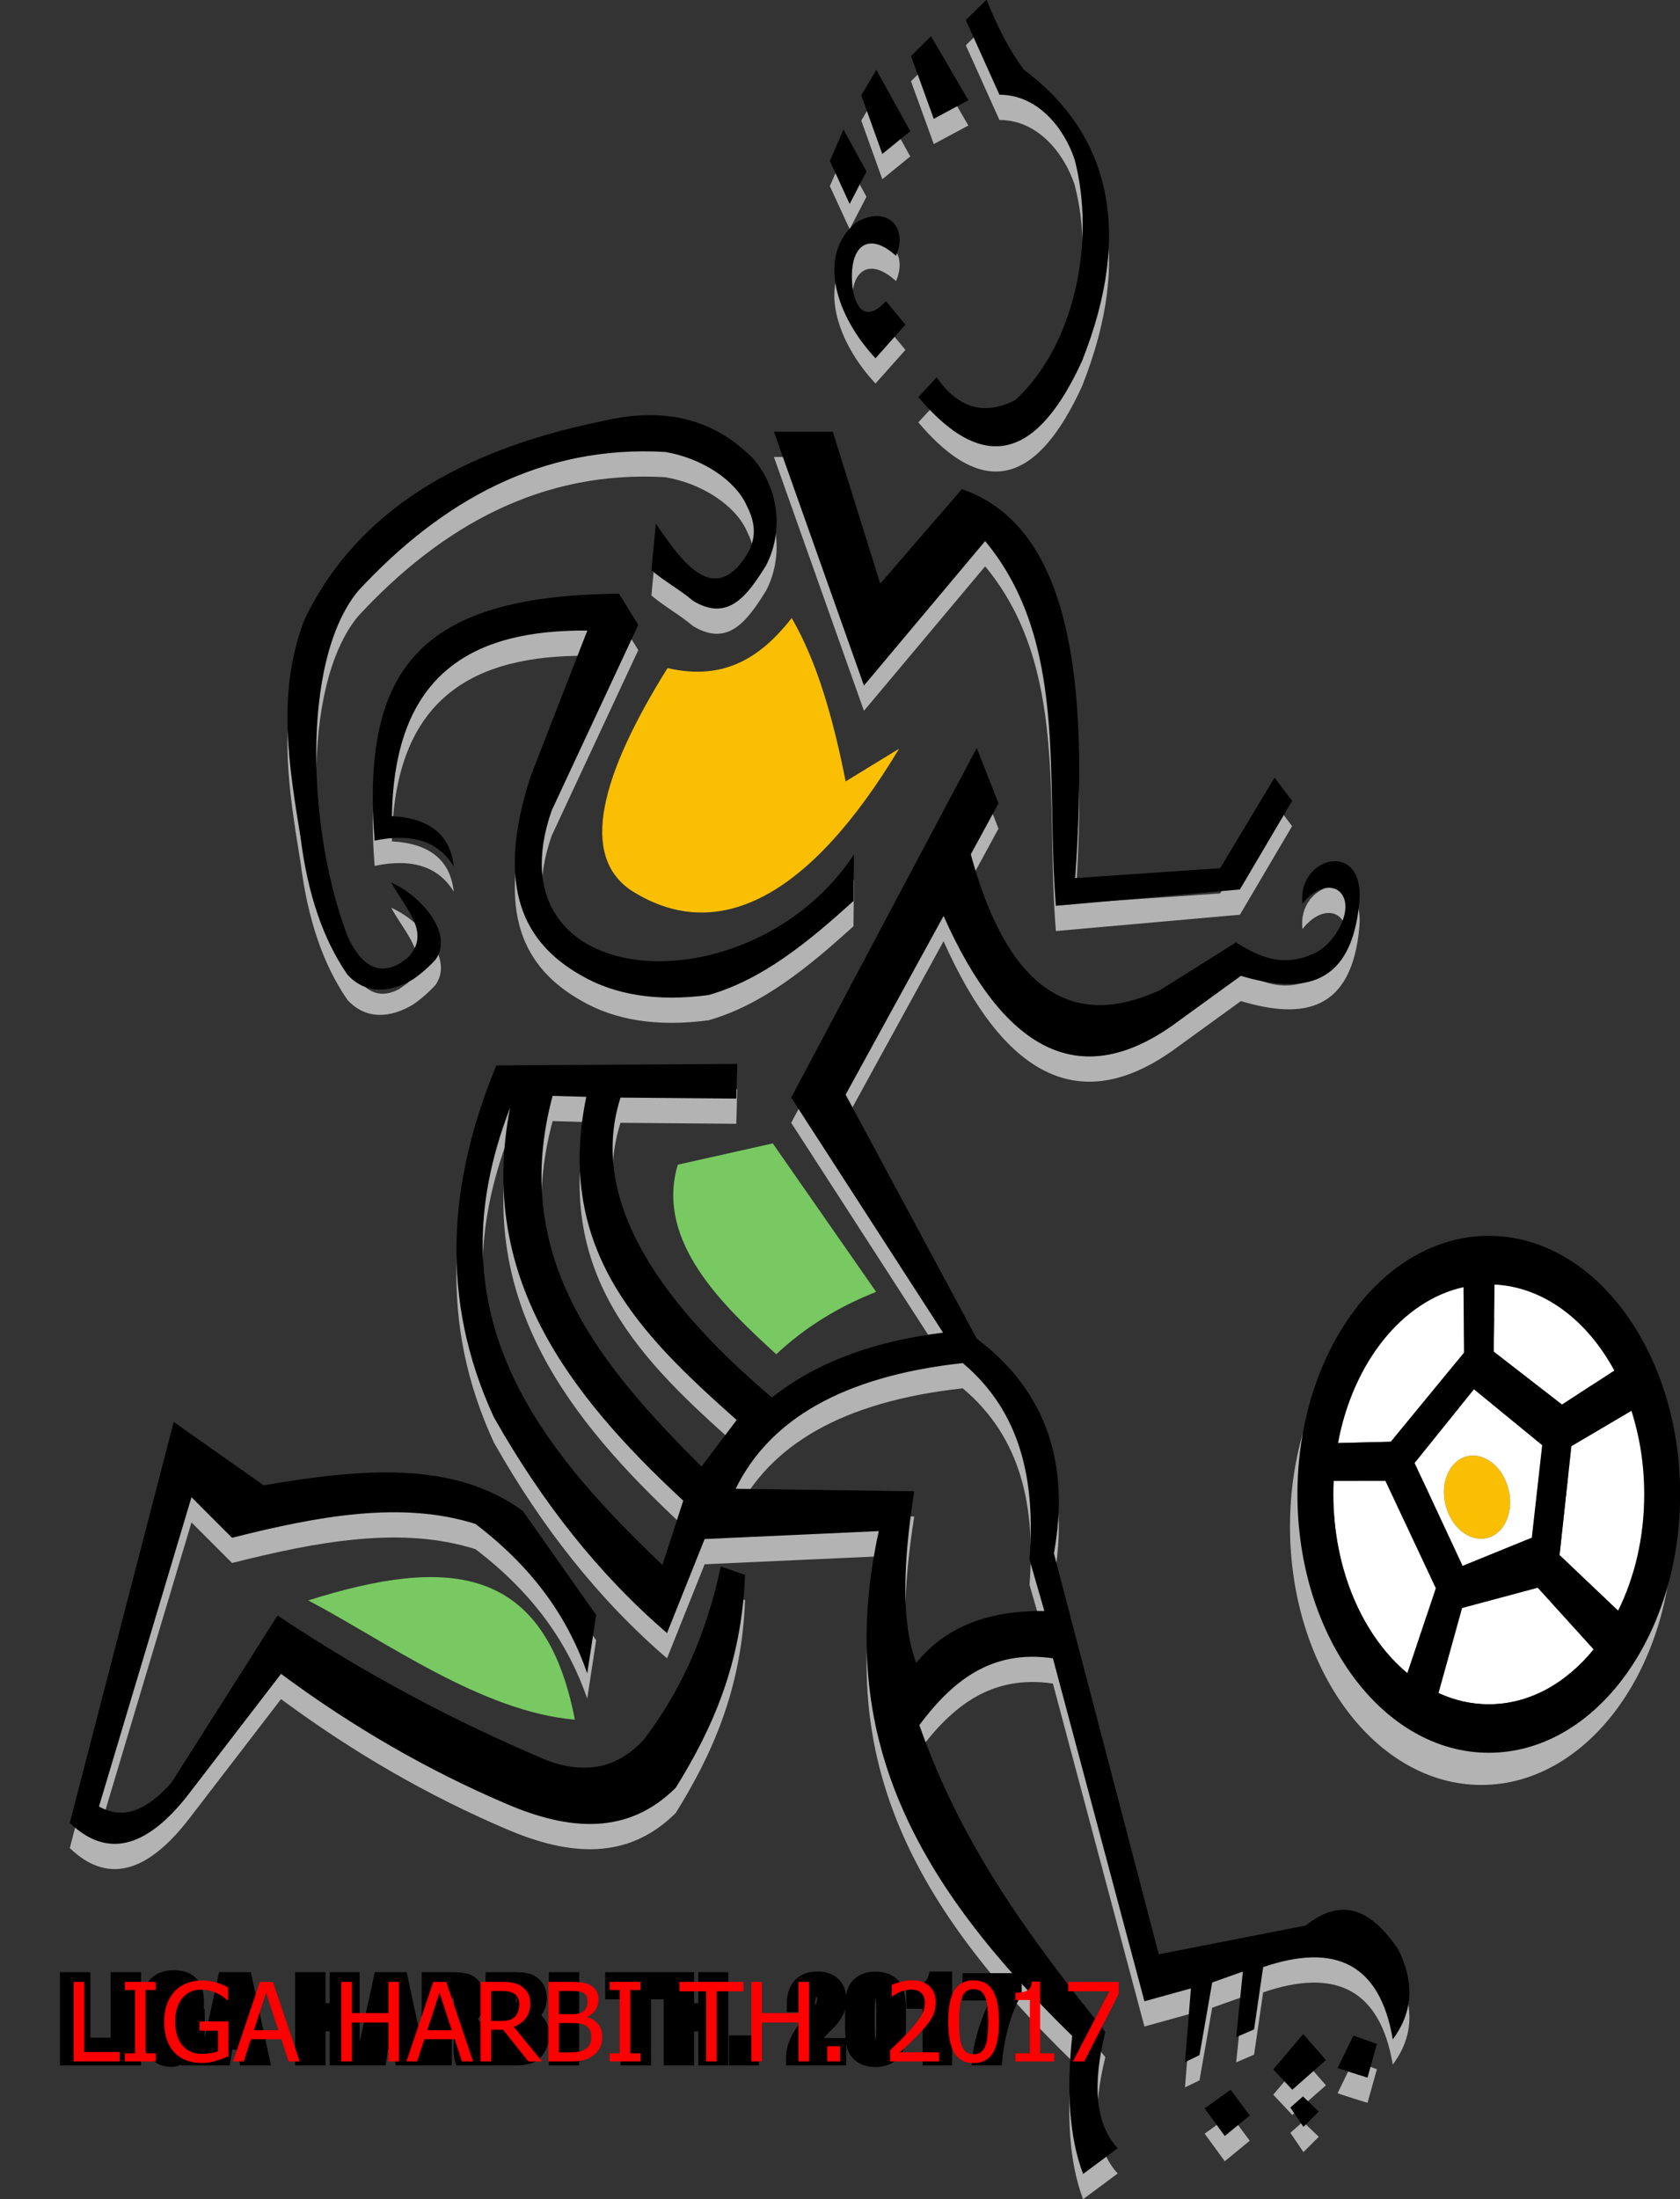 <?xml version="1.0" encoding="UTF-8"?>
<svg xmlns="http://www.w3.org/2000/svg" xmlns:xlink="http://www.w3.org/1999/xlink" width="553.2pt" height="723.9pt" viewBox="0 0 553.2 723.9" version="1.1">
<rect x="0" y="0" width="553.2" height="723.9" fill="#333333" stroke="none"/>
<defs>
<g>
<symbol overflow="visible" id="glyph0-0">
<path style="stroke:none;" d="M 4.5 0 L 4.5 -27 L 31.5 -27 L 31.5 0 Z M 6.75 -2.25 L 29.25 -2.25 L 29.25 -24.75 L 6.75 -24.75 Z M 6.75 -2.25 "/>
</symbol>
<symbol overflow="visible" id="glyph0-1">
<path style="stroke:none;" d="M 17.828 0 L 2.656 0 L 2.656 -26.172 L 6.141 -26.172 L 6.141 -3.094 L 17.828 -3.094 Z M 17.828 0 "/>
</symbol>
<symbol overflow="visible" id="glyph0-2">
<path style="stroke:none;" d="M 11.797 0 L 1.641 0 L 1.641 -2.672 L 4.969 -2.672 L 4.969 -23.5 L 1.641 -23.5 L 1.641 -26.172 L 11.797 -26.172 L 11.797 -23.5 L 8.453 -23.5 L 8.453 -2.672 L 11.797 -2.672 Z M 11.797 0 "/>
</symbol>
<symbol overflow="visible" id="glyph0-3">
<path style="stroke:none;" d="M 13.609 0.516 C 11.754 0.516 10.055 0.23 8.516 -0.328 C 6.984 -0.887 5.668 -1.75 4.578 -2.906 C 3.473 -4.059 2.621 -5.492 2.031 -7.203 C 1.445 -8.918 1.156 -10.891 1.156 -13.109 C 1.156 -15.223 1.453 -17.113 2.047 -18.781 C 2.637 -20.445 3.488 -21.875 4.594 -23.062 C 5.652 -24.207 6.961 -25.094 8.516 -25.719 C 10.074 -26.34 11.785 -26.656 13.641 -26.656 C 14.512 -26.656 15.359 -26.586 16.172 -26.453 C 16.98 -26.328 17.758 -26.148 18.5 -25.922 C 19.082 -25.754 19.734 -25.512 20.453 -25.203 C 21.168 -24.891 21.754 -24.621 22.203 -24.406 L 22.203 -20.203 L 21.906 -20.203 C 21.469 -20.586 21.012 -20.953 20.547 -21.297 C 20.086 -21.637 19.434 -22.008 18.594 -22.406 C 17.895 -22.758 17.086 -23.051 16.172 -23.281 C 15.254 -23.52 14.27 -23.641 13.219 -23.641 C 10.695 -23.641 8.66 -22.691 7.109 -20.797 C 5.555 -18.898 4.781 -16.371 4.781 -13.219 C 4.781 -11.457 4.984 -9.918 5.391 -8.609 C 5.805 -7.297 6.398 -6.184 7.172 -5.281 C 7.918 -4.375 8.828 -3.68 9.891 -3.203 C 10.949 -2.734 12.145 -2.5 13.469 -2.5 C 14.445 -2.5 15.422 -2.566 16.391 -2.703 C 17.367 -2.848 18.191 -3.062 18.859 -3.344 L 18.859 -10.109 L 12.812 -10.109 L 12.812 -13.172 L 22.312 -13.172 L 22.312 -1.734 C 21.863 -1.535 21.262 -1.285 20.516 -0.984 C 19.773 -0.68 19.082 -0.441 18.438 -0.266 C 17.582 -0.004 16.805 0.188 16.109 0.312 C 15.422 0.445 14.586 0.516 13.609 0.516 Z M 13.609 0.516 "/>
</symbol>
<symbol overflow="visible" id="glyph0-4">
<path style="stroke:none;" d="M -0.172 0 L 8.656 -26.172 L 12.938 -26.172 L 21.766 0 L 18.094 0 L 15.719 -7.312 L 5.719 -7.312 L 3.344 0 Z M 14.75 -10.281 L 10.703 -22.625 L 6.688 -10.281 Z M 14.75 -10.281 "/>
</symbol>
<symbol overflow="visible" id="glyph0-5">
<path style="stroke:none;" d=""/>
</symbol>
<symbol overflow="visible" id="glyph0-6">
<path style="stroke:none;" d="M 21.656 0 L 18.172 0 L 18.172 -12.812 L 6.141 -12.812 L 6.141 0 L 2.656 0 L 2.656 -26.172 L 6.141 -26.172 L 6.141 -15.906 L 18.172 -15.906 L 18.172 -26.172 L 21.656 -26.172 Z M 21.656 0 "/>
</symbol>
<symbol overflow="visible" id="glyph0-7">
<path style="stroke:none;" d="M 22.922 0 L 18.406 0 L 10.109 -10.406 L 6.141 -10.406 L 6.141 0 L 2.656 0 L 2.656 -26.172 L 9.406 -26.172 C 10.902 -26.172 12.16 -26.086 13.172 -25.922 C 14.191 -25.766 15.156 -25.383 16.062 -24.781 C 16.977 -24.195 17.703 -23.441 18.234 -22.516 C 18.762 -21.586 19.031 -20.441 19.031 -19.078 C 19.031 -17.148 18.543 -15.539 17.578 -14.25 C 16.609 -12.969 15.285 -12.012 13.609 -11.391 Z M 15.406 -18.812 C 15.406 -19.57 15.27 -20.25 15 -20.844 C 14.727 -21.434 14.309 -21.922 13.75 -22.297 C 13.258 -22.617 12.684 -22.848 12.031 -22.984 C 11.375 -23.117 10.555 -23.188 9.578 -23.188 L 6.141 -23.188 L 6.141 -13.312 L 9.188 -13.312 C 10.184 -13.312 11.082 -13.395 11.875 -13.562 C 12.676 -13.738 13.359 -14.102 13.922 -14.656 C 14.418 -15.152 14.789 -15.742 15.031 -16.422 C 15.277 -17.098 15.406 -17.895 15.406 -18.812 Z M 15.406 -18.812 "/>
</symbol>
<symbol overflow="visible" id="glyph0-8">
<path style="stroke:none;" d="M 20.406 -8.031 C 20.406 -6.727 20.16 -5.574 19.672 -4.578 C 19.18 -3.586 18.52 -2.77 17.688 -2.125 C 16.695 -1.352 15.637 -0.805 14.516 -0.484 C 13.391 -0.16 11.934 0 10.156 0 L 2.656 0 L 2.656 -26.172 L 9.594 -26.172 C 11.457 -26.172 12.852 -26.105 13.781 -25.984 C 14.715 -25.867 15.613 -25.582 16.469 -25.125 C 17.402 -24.613 18.086 -23.949 18.516 -23.141 C 18.949 -22.328 19.172 -21.367 19.172 -20.266 C 19.172 -19.035 18.848 -17.93 18.203 -16.953 C 17.555 -15.984 16.652 -15.223 15.5 -14.672 L 15.5 -14.531 C 17.059 -14.113 18.27 -13.34 19.125 -12.219 C 19.977 -11.102 20.406 -9.707 20.406 -8.031 Z M 15.562 -19.781 C 15.562 -20.402 15.449 -20.945 15.234 -21.406 C 15.023 -21.871 14.684 -22.242 14.219 -22.516 C 13.656 -22.836 13.023 -23.031 12.328 -23.094 C 11.641 -23.164 10.684 -23.203 9.469 -23.203 L 6.141 -23.203 L 6.141 -15.547 L 10.094 -15.547 C 11.176 -15.547 11.973 -15.598 12.484 -15.703 C 13.004 -15.816 13.539 -16.051 14.094 -16.406 C 14.621 -16.738 15 -17.18 15.219 -17.734 C 15.445 -18.285 15.562 -18.969 15.562 -19.781 Z M 16.781 -7.891 C 16.781 -8.879 16.637 -9.691 16.359 -10.328 C 16.078 -10.961 15.508 -11.504 14.656 -11.953 C 14.102 -12.242 13.504 -12.43 12.859 -12.516 C 12.211 -12.598 11.289 -12.641 10.094 -12.641 L 6.141 -12.641 L 6.141 -2.969 L 8.969 -2.969 C 10.488 -2.969 11.688 -3.035 12.562 -3.172 C 13.445 -3.316 14.223 -3.617 14.891 -4.078 C 15.543 -4.535 16.023 -5.051 16.328 -5.625 C 16.629 -6.207 16.781 -6.961 16.781 -7.891 Z M 16.781 -7.891 "/>
</symbol>
<symbol overflow="visible" id="glyph0-9">
<path style="stroke:none;" d="M 8.766 0 L 8.766 -23.078 L -0.016 -23.078 L -0.016 -26.172 L 21.047 -26.172 L 21.047 -23.078 L 12.25 -23.078 L 12.25 0 Z M 8.766 0 "/>
</symbol>
<symbol overflow="visible" id="glyph0-10">
<path style="stroke:none;" d="M 7.547 0 L 3.344 0 L 3.344 -5.016 L 7.547 -5.016 Z M 7.547 0 "/>
</symbol>
<symbol overflow="visible" id="glyph0-11">
<path style="stroke:none;" d="M 18.078 0 L 1.922 0 L 1.922 -3.672 C 3.074 -4.773 4.172 -5.828 5.203 -6.828 C 6.23 -7.836 7.242 -8.891 8.234 -9.984 C 10.223 -12.168 11.578 -13.926 12.297 -15.25 C 13.023 -16.57 13.391 -17.938 13.391 -19.344 C 13.391 -20.059 13.273 -20.695 13.047 -21.25 C 12.816 -21.801 12.504 -22.258 12.109 -22.625 C 11.703 -22.977 11.227 -23.238 10.688 -23.406 C 10.145 -23.582 9.551 -23.672 8.906 -23.672 C 8.289 -23.672 7.66 -23.59 7.016 -23.438 C 6.379 -23.281 5.77 -23.086 5.188 -22.859 C 4.695 -22.648 4.223 -22.402 3.766 -22.125 C 3.305 -21.844 2.934 -21.602 2.656 -21.406 L 2.469 -21.406 L 2.469 -25.141 C 3.184 -25.504 4.191 -25.859 5.484 -26.203 C 6.785 -26.543 8.016 -26.719 9.172 -26.719 C 11.605 -26.719 13.52 -26.066 14.906 -24.766 C 16.289 -23.473 16.984 -21.723 16.984 -19.516 C 16.984 -18.492 16.863 -17.543 16.625 -16.672 C 16.383 -15.805 16.051 -15.008 15.625 -14.281 C 15.195 -13.508 14.676 -12.746 14.062 -12 C 13.457 -11.25 12.809 -10.512 12.125 -9.797 C 11.031 -8.598 9.805 -7.352 8.453 -6.062 C 7.098 -4.77 6.012 -3.746 5.203 -3 L 18.078 -3 Z M 18.078 0 "/>
</symbol>
<symbol overflow="visible" id="glyph0-12">
<path style="stroke:none;" d="M 18.188 -13.094 C 18.188 -8.395 17.504 -4.945 16.141 -2.75 C 14.773 -0.551 12.668 0.547 9.828 0.547 C 6.941 0.547 4.82 -0.57 3.469 -2.812 C 2.125 -5.051 1.453 -8.469 1.453 -13.062 C 1.453 -17.777 2.133 -21.234 3.5 -23.422 C 4.871 -25.605 6.984 -26.703 9.828 -26.703 C 12.711 -26.703 14.828 -25.57 16.172 -23.312 C 17.512 -21.051 18.188 -17.645 18.188 -13.094 Z M 13.688 -5.109 C 14.027 -5.98 14.27 -7.082 14.406 -8.406 C 14.551 -9.727 14.625 -11.289 14.625 -13.094 C 14.625 -14.883 14.551 -16.441 14.406 -17.766 C 14.27 -19.098 14.023 -20.203 13.672 -21.078 C 13.328 -21.961 12.84 -22.633 12.219 -23.094 C 11.602 -23.559 10.805 -23.797 9.828 -23.797 C 8.859 -23.797 8.055 -23.559 7.422 -23.094 C 6.797 -22.633 6.301 -21.949 5.938 -21.047 C 5.594 -20.148 5.352 -19.02 5.219 -17.656 C 5.094 -16.301 5.031 -14.77 5.031 -13.062 C 5.031 -11.227 5.082 -9.695 5.188 -8.469 C 5.301 -7.238 5.547 -6.137 5.922 -5.172 C 6.262 -4.266 6.75 -3.566 7.375 -3.078 C 7.996 -2.598 8.816 -2.359 9.828 -2.359 C 10.793 -2.359 11.594 -2.586 12.219 -3.047 C 12.852 -3.512 13.344 -4.203 13.688 -5.109 Z M 13.688 -5.109 "/>
</symbol>
<symbol overflow="visible" id="glyph0-13">
<path style="stroke:none;" d="M 16.734 0 L 3.969 0 L 3.969 -2.672 L 8.719 -2.672 L 8.719 -20.219 L 3.969 -20.219 L 3.969 -22.609 C 5.758 -22.609 7.082 -22.863 7.938 -23.375 C 8.789 -23.883 9.27 -24.848 9.375 -26.266 L 12.094 -26.266 L 12.094 -2.672 L 16.734 -2.672 Z M 16.734 0 "/>
</symbol>
<symbol overflow="visible" id="glyph0-14">
<path style="stroke:none;" d="M 18.359 -22.25 L 7.031 0 L 3.281 0 L 15.281 -23.094 L 1.734 -23.094 L 1.734 -26.172 L 18.359 -26.172 Z M 18.359 -22.25 "/>
</symbol>
<symbol overflow="visible" id="glyph1-0">
<path style="stroke:none;" d="M 1.672 0 L 1.672 -7.5 L 7.672 -7.5 L 7.672 0 Z M 1.859 -0.188 L 7.484 -0.188 L 7.484 -7.312 L 1.859 -7.312 Z M 1.859 -0.188 "/>
</symbol>
<symbol overflow="visible" id="glyph1-1">
<path style="stroke:none;" d=""/>
</symbol>
</g>
<clipPath id="clip1">
  <path d="M 22 8 L 465 8 L 465 723.898 L 22 723.898 Z M 22 8 "/>
</clipPath>
<clipPath id="clip2">
  <path d="M 427 406 L 553.199 406 L 553.199 577 L 427 577 Z M 427 406 "/>
</clipPath>
</defs>
<g id="surface1">
<path style=" stroke:none;fill-rule:evenodd;fill:rgb(98.047%,74.805%,1.178%);fill-opacity:1;" d="M 219.812 219.895 C 238.781 224.328 250.863 215.969 260.699 203.441 C 269.094 217.895 274.406 236.66 278.457 257.199 C 284.32 253.613 290.184 250.031 296.051 246.449 C 266.223 296.074 235.793 311.012 207.758 293.035 C 190.957 281.609 197.52 255.648 219.812 219.895 Z M 219.812 219.895 "/>
<path style=" stroke:none;fill-rule:evenodd;fill:rgb(47.069%,78.906%,38.426%);fill-opacity:1;" d="M 223.184 383.359 C 233.609 381.023 244.035 378.691 254.461 376.355 C 265.809 392.645 277.156 408.934 288.508 425.223 C 276.031 430.129 265.035 436.934 255.602 445.75 C 238.504 430.043 215.633 408.836 223.184 383.359 Z M 101.5 526.781 C 147.852 512.121 179.434 515.035 189.301 566.039 C 158.566 563.379 127.113 540.273 101.5 526.781 Z M 101.5 526.781 "/>
<g clip-path="url(#clip1)" clip-rule="nonzero">
<path style=" stroke:none;fill-rule:evenodd;fill:rgb(70.117%,70.117%,70.117%);fill-opacity:1;" d="M 299.977 26.734 L 306.574 20.219 L 318.875 41.312 L 307.473 47.422 Z M 215.961 180.691 C 215.473 185.797 214.984 190.902 214.496 196.004 C 218.785 199.645 223.969 202.469 228.258 206.105 C 239.715 212.996 245.973 204.551 252.285 194.375 C 257.703 183.863 256.996 169.973 248.215 159.516 C 234.934 145.762 218.219 142.32 198.855 146.812 C 144.789 157.742 115.273 181.219 100.305 212.133 C 91 236.133 95.105 260.133 99 284.133 C 101.316 302.59 106.434 317.586 114.395 329.094 C 120.586 335.883 128.73 334.98 135.898 330.723 C 138.617 328.883 141.105 326.699 143.391 324.207 C 149.699 315.375 138.137 302.824 128.812 298.793 C 133.77 307.785 142.062 315.418 134.27 323.555 C 133.344 324.207 132.422 324.855 131.5 325.508 C 124.27 329.488 118.91 325.734 114.723 317.121 C 101.383 283.184 98.762 226.133 117.898 202.848 C 145.484 173.059 178.438 154.719 219.059 157.074 C 231.078 159.098 242.168 166.316 245.934 174.828 C 249.105 181.164 248.93 185.91 245.773 191.121 C 234.656 208.664 223.727 191.852 215.961 180.691 Z M 396.668 702.301 L 397.383 701.789 L 405.219 696.152 L 411.531 704.621 L 403.305 711.383 Z M 440.445 688.984 C 441.098 689.309 450.301 692.16 450.301 692.16 L 453.395 681.082 L 445.656 678.312 Z M 424.891 702.016 L 429.043 698.352 L 434.254 703.32 L 429.207 708.367 Z M 419.27 689.473 L 425.539 696.152 L 436.617 686.379 L 429.125 677.824 Z M 321.625 254.496 C 324.012 260.578 326.402 266.66 328.789 272.742 C 325.75 278.336 322.711 283.926 319.668 289.52 C 331.195 331.785 351.418 348.359 382.059 334.152 C 390.367 328.941 398.672 323.727 406.98 318.516 C 414.637 323.23 422.551 327.051 433.043 321.938 C 435.938 320.633 438.133 318.246 440.047 315.422 C 448.434 302.078 437.309 294.934 428.891 305.809 C 426.965 290.355 449.305 284.367 447.625 305.078 C 445.156 332.793 429.332 335.699 408.609 329.512 C 401.117 334.941 393.621 340.371 386.129 345.801 C 355.188 367.707 330.352 353.926 310.707 309.801 C 299.957 329.402 289.207 349.004 278.453 368.605 C 292.844 395.375 307.23 422.145 321.621 448.914 C 345.043 466.59 352.281 490.641 347.035 519.613 C 358.543 563.594 370.055 607.574 381.566 651.559 C 397.691 648.406 413.82 645.258 429.945 642.109 C 442.883 631.809 452.254 638.055 460.41 649.93 C 465.559 660.219 465.633 670.152 458.617 679.574 C 454.441 654.676 439.66 647.68 415.938 655.793 L 412.949 676.297 L 407.059 678.844 L 409.258 657.258 C 405.891 658.453 402.527 659.648 399.16 660.844 L 394.977 684.766 L 390.199 687.066 L 392.156 662.797 C 387.051 664.207 381.945 665.621 376.844 667.031 C 366.797 629.402 356.75 591.773 346.707 554.145 C 326.367 551.152 313.492 561.73 302.723 576.137 C 317.199 617.156 340.305 647.488 363.973 677.133 C 359.688 694.277 360.602 707.387 368.043 715.41 C 364.242 718.234 360.441 721.059 356.641 723.883 C 351.992 711.496 351.191 696.031 353.059 678.434 C 301.824 628.426 274.57 579.988 289.367 512.281 C 270.254 513.148 251.141 514.016 232.027 514.887 C 227.898 525.203 223.773 535.52 219.645 545.836 C 197.047 526.43 178.281 502.473 162.633 474.812 C 144.559 435.734 147.637 397.203 163.445 358.992 C 189.891 358.832 216.332 358.668 242.777 358.504 C 242.668 362.305 242.559 366.105 242.453 369.906 C 229.746 369.801 217.039 369.691 204.332 369.582 C 194.25 401.105 213.875 434.168 254.18 468.297 C 269.703 456.051 288.938 449.645 310.543 446.957 C 293.871 421.164 277.203 395.371 260.531 369.582 C 280.895 331.219 301.258 292.859 321.625 254.496 Z M 237.355 523.918 C 240.016 524.84 242.676 525.766 245.336 526.688 C 244.23 556.012 234.512 577.414 222.531 596.734 C 206.793 612.43 187.449 611.016 166.496 601.945 C 141.203 591.141 116.531 577.023 92.539 559.266 C 82.441 572.406 72.34 585.547 62.242 598.688 C 48.055 617.07 34.996 619.891 22.984 608.297 C 34.387 564.316 45.789 520.336 57.191 476.352 C 67.074 483.305 76.957 490.254 86.84 497.203 C 118.523 491.785 149.238 488.84 172.195 505.676 C 180.234 517.078 188.27 528.48 196.305 539.883 C 195.328 546.289 194.352 552.695 193.371 559.105 C 187.344 541.73 176.488 525.109 156.559 509.91 C 132.281 502.215 104.613 507.344 76.414 514.469 C 71.961 510.02 67.508 505.566 63.055 501.113 C 52.902 535.051 42.746 568.984 32.594 602.922 C 41.055 607.711 48.945 603.621 56.539 594.941 C 68.16 576.641 79.777 558.344 91.398 540.043 C 119.449 558.82 149.086 574.645 180.176 587.773 C 192.492 592.332 203.266 590.543 212.105 580.766 C 223.586 565.699 232.391 547.242 237.355 523.918 Z M 242.242 498.344 C 261.844 498.617 281.445 498.887 301.047 499.16 C 297.383 522.465 296.676 542.371 301.699 555.684 C 310.625 544.641 324.105 538.332 343.891 538.578 C 342.262 532.934 340.633 527.285 339.004 521.641 C 341 495.895 336.305 473.152 317.012 456.969 C 277.262 461.324 253.32 475.742 242.242 498.344 Z M 181.973 369.008 C 185.664 369.117 189.355 369.227 193.051 369.336 C 182.523 420.32 211.875 448.398 242.57 475.707 C 238.715 480.809 234.859 485.914 231.004 491.02 C 197.176 457.344 167.754 421.902 181.973 369.008 Z M 167.965 372.918 C 157.227 428.246 186.949 466.957 224.977 502.258 C 222.695 509.316 220.418 516.375 218.137 523.434 C 176.008 483.359 142.051 440.035 167.965 372.918 Z M 149.418 293.48 C 144.52 285.496 136.066 282.352 123.352 285.012 C 118.938 228.227 138.305 204.309 203.824 203.727 C 205.941 207.145 208.059 210.566 210.176 213.988 C 200.676 234.348 191.172 254.711 181.668 275.074 C 160.578 335.66 247.043 341.125 281.199 289.57 C 281.145 294.676 281.09 299.781 281.035 304.883 C 266.254 318.262 251.145 330.75 233.309 335.832 C 216.195 338.098 202.312 335.742 191.281 329.316 C 172.699 318.723 162.828 300.664 174.664 263.996 C 180.91 247.953 187.152 231.906 193.398 215.859 C 156.164 215.551 129.789 229.457 129.055 276.945 C 141.898 277.637 148.301 283.453 149.418 293.48 Z M 254.836 150.406 C 261.297 150.406 267.762 150.406 274.223 150.406 C 279.434 167.074 284.648 183.746 289.859 200.414 C 298.82 190.043 307.777 179.672 316.738 169.301 C 353.109 181.93 358.539 233.406 354.043 297.34 C 369.949 296.254 385.859 295.168 401.77 294.082 C 407.742 284.145 413.715 274.207 419.688 264.27 C 421.617 266.82 423.543 269.375 425.473 271.926 C 419.742 281.645 414.016 291.363 408.285 301.086 C 388.086 302.875 367.887 304.668 347.688 306.461 C 344.234 264.941 351.906 219.555 324.395 186.406 C 311.09 202.262 297.785 218.117 284.484 233.973 C 274.602 206.117 264.719 178.262 254.836 150.406 Z M 302.387 139.023 C 304.398 136.852 306.406 134.68 308.414 132.508 C 315.902 143.246 324.656 144.898 334.316 140 C 353.727 122.203 360.93 87.969 353.863 60.832 C 350.477 50.633 341.828 39.461 329.102 39.492 C 325.41 31.293 321.719 23.094 318.023 14.898 C 320.305 12.672 322.586 10.445 324.867 8.219 C 328.609 17.641 332.691 25.238 337.086 31.188 C 364.926 51.988 373.547 83.688 356.305 127.133 C 342.191 157.918 324.867 165.598 302.387 139.023 Z M 288.293 126.242 C 291.578 122.547 294.863 118.855 298.148 115.164 C 296.004 112.586 293.859 110.004 291.715 107.426 C 286.125 113.625 282.004 111.477 280.719 102.945 C 279.25 88.953 286.012 84.281 295.051 92.523 C 299.285 82.66 291.555 75.75 281.938 81.527 C 268.551 92.523 275.629 112.75 288.293 126.242 Z M 273.262 61.266 L 277.742 50.922 L 285.316 64.77 L 279.777 75.438 Z M 283.605 39.684 L 288.574 31.293 L 299.734 51.492 L 290.531 58.988 Z M 283.605 39.684 "/>
</g>
<path style=" stroke:none;fill-rule:evenodd;fill:rgb(0%,0%,0%);fill-opacity:1;" d="M 299.977 18.426 L 306.574 11.91 L 318.875 33.004 L 307.473 39.113 Z M 215.961 172.387 C 215.473 177.488 214.984 182.594 214.496 187.699 C 218.785 191.336 223.969 194.16 228.258 197.797 C 239.715 204.688 245.973 196.242 252.285 186.07 C 257.703 175.559 256.996 161.664 248.215 151.207 C 234.934 137.453 218.219 134.012 198.855 138.504 C 144.789 149.434 115.273 172.91 100.305 203.824 C 91 227.824 95.105 251.824 99 275.824 C 101.316 294.281 106.434 309.277 114.395 320.785 C 120.586 327.574 128.73 326.672 135.898 322.414 C 138.617 320.574 141.105 318.391 143.391 315.898 C 149.699 307.07 138.137 294.516 128.812 290.484 C 133.77 299.477 142.062 307.109 134.27 315.246 C 133.344 315.898 132.422 316.551 131.5 317.199 C 124.27 321.184 118.91 317.43 114.723 308.812 C 101.383 274.879 98.762 217.824 117.898 194.539 C 145.484 164.75 178.438 146.41 219.059 148.766 C 231.078 150.789 242.168 158.012 245.934 166.523 C 249.105 172.855 248.93 177.602 245.773 182.812 C 234.656 200.359 223.727 183.543 215.961 172.387 Z M 396.668 693.992 L 397.383 693.48 L 405.219 687.844 L 411.531 696.316 L 403.305 703.074 Z M 440.445 680.676 C 441.098 681 450.301 683.852 450.301 683.852 L 453.395 672.773 L 445.656 670.004 Z M 424.891 693.707 L 429.043 690.043 L 434.254 695.012 L 429.207 700.059 Z M 419.27 681.164 L 425.539 687.844 L 436.617 678.07 L 429.125 669.52 Z M 321.625 246.191 C 324.012 252.27 326.402 258.352 328.789 264.434 C 325.75 270.027 322.711 275.621 319.668 281.211 C 331.195 323.48 351.418 340.051 382.059 325.848 C 390.367 320.633 398.672 315.422 406.98 310.207 C 414.637 314.922 422.551 318.742 433.043 313.629 C 435.938 312.324 438.133 309.938 440.047 307.113 C 448.434 293.77 437.309 286.625 428.891 297.504 C 426.965 282.051 449.305 276.059 447.625 296.77 C 445.156 324.484 429.332 327.391 408.609 321.203 C 401.117 326.633 393.621 332.062 386.129 337.492 C 355.188 359.398 330.352 345.617 310.707 301.492 C 299.957 321.094 289.207 340.699 278.453 360.301 C 292.844 387.07 307.23 413.84 321.621 440.605 C 345.043 458.281 352.281 482.332 347.035 511.305 C 358.543 555.285 370.055 599.266 381.566 643.25 C 397.691 640.098 413.82 636.949 429.945 633.801 C 442.883 623.504 452.254 629.746 460.41 641.621 C 465.559 651.914 465.633 661.844 458.617 671.266 C 454.441 646.367 439.66 639.371 415.938 647.484 L 412.949 667.988 L 407.059 670.535 L 409.258 648.949 C 405.891 650.145 402.527 651.34 399.16 652.535 L 394.977 676.457 L 390.199 678.762 L 392.156 654.488 C 387.051 655.898 381.945 657.312 376.844 658.723 C 366.797 621.094 356.75 583.465 346.707 545.836 C 326.367 542.844 313.492 553.422 302.723 567.828 C 317.199 608.848 340.305 639.18 363.973 668.824 C 359.688 685.973 360.602 699.078 368.043 707.105 C 364.242 709.926 360.441 712.75 356.641 715.574 C 351.992 703.188 351.191 687.723 353.059 670.125 C 301.824 620.117 274.57 571.68 289.367 503.973 C 270.254 504.84 251.141 505.711 232.027 506.578 C 227.898 516.895 223.773 527.211 219.645 537.527 C 197.047 518.125 178.281 494.164 162.633 466.504 C 144.559 427.43 147.637 388.895 163.445 350.688 C 189.891 350.523 216.332 350.359 242.777 350.195 C 242.668 353.996 242.559 357.797 242.453 361.602 C 229.746 361.492 217.039 361.383 204.332 361.273 C 194.25 392.797 213.875 425.859 254.18 459.988 C 269.703 447.746 288.938 441.336 310.543 438.648 C 293.871 412.855 277.203 387.066 260.531 361.273 C 280.895 322.91 301.258 284.551 321.625 246.191 Z M 237.355 515.609 C 240.016 516.535 242.676 517.457 245.336 518.379 C 244.23 547.703 234.512 569.105 222.531 588.426 C 206.793 604.121 187.449 602.707 166.496 593.637 C 141.203 582.832 116.531 568.715 92.539 550.961 C 82.441 564.098 72.34 577.238 62.242 590.379 C 48.055 608.762 34.996 611.582 22.984 599.992 C 34.387 556.008 45.789 512.027 57.191 468.043 C 67.074 474.996 76.957 481.945 86.84 488.895 C 118.523 483.477 149.238 480.531 172.195 497.367 C 180.234 508.77 188.27 520.172 196.305 531.574 C 195.328 537.98 194.352 544.391 193.371 550.797 C 187.344 533.422 176.488 516.801 156.559 501.602 C 132.281 493.906 104.613 499.035 76.414 506.164 C 71.961 501.711 67.508 497.258 63.055 492.805 C 52.902 526.742 42.746 560.68 32.594 594.613 C 41.055 599.402 48.945 595.312 56.539 586.633 C 68.16 568.332 79.777 550.035 91.398 531.734 C 119.449 550.512 149.086 566.336 180.176 579.465 C 192.492 584.027 203.266 582.234 212.105 572.461 C 223.586 557.391 232.391 538.934 237.355 515.609 Z M 242.242 490.035 C 261.844 490.309 281.445 490.578 301.047 490.852 C 297.383 514.156 296.676 534.062 301.699 547.375 C 310.625 536.332 324.105 530.023 343.891 530.273 C 342.262 524.625 340.633 518.977 339.004 513.332 C 341 487.586 336.305 464.848 317.012 448.66 C 277.262 453.02 253.32 467.434 242.242 490.035 Z M 181.973 360.699 C 185.664 360.809 189.355 360.918 193.051 361.027 C 182.523 412.012 211.875 440.094 242.57 467.398 C 238.715 472.5 234.859 477.605 231.004 482.711 C 197.176 449.035 167.754 413.594 181.973 360.699 Z M 167.965 364.609 C 157.227 419.938 186.949 458.648 224.977 493.949 C 222.695 501.008 220.418 508.066 218.137 515.125 C 176.008 475.051 142.051 431.727 167.965 364.609 Z M 149.418 285.172 C 144.52 277.188 136.066 274.043 123.352 276.703 C 118.938 219.918 138.305 196 203.824 195.418 C 205.941 198.84 208.059 202.258 210.176 205.68 C 200.676 226.043 191.172 246.402 181.668 266.766 C 160.578 327.352 247.043 332.816 281.199 281.262 C 281.145 286.367 281.09 291.473 281.035 296.574 C 266.254 309.953 251.145 322.441 233.309 327.527 C 216.195 329.789 202.312 327.434 191.281 321.012 C 172.699 310.414 162.828 292.355 174.664 255.688 C 180.91 239.645 187.152 223.598 193.398 207.555 C 156.164 207.242 129.789 221.152 129.055 268.641 C 141.898 269.328 148.301 275.145 149.418 285.172 Z M 254.836 142.098 C 261.297 142.098 267.762 142.098 274.223 142.098 C 279.434 158.766 284.648 175.438 289.859 192.105 C 298.82 181.734 307.777 171.363 316.738 160.992 C 353.109 173.625 358.539 225.098 354.043 289.031 C 369.949 287.945 385.859 286.859 401.77 285.773 C 407.742 275.836 413.715 265.898 419.688 255.961 C 421.617 258.516 423.543 261.066 425.473 263.617 C 419.742 273.336 414.016 283.059 408.285 292.777 C 388.086 294.57 367.887 296.359 347.688 298.152 C 344.234 256.633 351.906 211.246 324.395 178.098 C 311.09 193.953 297.785 209.809 284.484 225.664 C 274.602 197.809 264.719 169.953 254.836 142.098 Z M 302.387 130.715 C 304.398 128.543 306.406 126.371 308.414 124.199 C 315.902 134.938 324.656 136.594 334.316 131.691 C 353.727 113.895 360.93 79.66 353.863 52.527 C 350.477 42.324 341.828 31.152 329.102 31.188 C 325.41 22.988 321.719 14.789 318.023 6.59 C 320.305 4.363 322.586 2.137 324.867 -0.09 C 328.609 9.332 332.691 16.93 337.086 22.879 C 364.926 43.68 373.547 75.379 356.305 118.824 C 342.191 149.609 324.867 157.293 302.387 130.715 Z M 288.293 117.934 C 291.578 114.242 294.863 110.547 298.148 106.855 C 296.004 104.277 293.859 101.699 291.715 99.117 C 286.125 105.32 282.004 103.168 280.719 94.641 C 279.25 80.645 286.012 75.973 295.051 84.215 C 299.285 74.352 291.555 67.441 281.938 73.219 C 268.551 84.215 275.629 104.441 288.293 117.934 Z M 273.262 52.961 L 277.742 42.617 L 285.316 56.461 L 279.777 67.133 Z M 283.605 31.375 L 288.574 22.984 L 299.734 43.188 L 290.531 50.68 Z M 283.605 31.375 "/>
<path style=" stroke:none;fill-rule:evenodd;fill:rgb(70.117%,70.117%,70.117%);fill-opacity:1;" d="M 487.793 417.375 C 522.594 417.375 550.805 455.465 550.805 502.445 C 550.805 549.43 522.594 587.52 487.793 587.52 C 452.992 587.52 424.781 549.43 424.781 502.445 C 424.781 455.465 452.992 417.375 487.793 417.375 Z M 482.902 467.871 L 505.383 486.277 L 501.965 516.738 L 479.156 526.023 L 463.355 492.141 Z M 479.469 434.25 L 479.648 455.816 L 455.539 485.137 L 438.145 485.574 C 443.062 459.113 459.281 438.711 479.469 434.25 Z M 436.715 498.023 L 453.746 498.008 L 470.363 533.355 L 460.988 561.332 C 446.359 549.168 436.605 527.348 436.605 502.445 C 436.605 500.961 436.645 499.488 436.715 498.023 Z M 471.238 567.859 L 478.996 539.871 L 503.918 533.191 L 522.309 553.484 C 513.207 564.707 501.094 571.559 487.793 571.559 C 482 571.559 476.43 570.254 471.238 567.859 Z M 530.391 540.773 L 511.086 522.441 L 514.996 486.605 L 534.766 474.953 C 537.477 483.379 538.98 492.676 538.98 502.445 C 538.98 516.625 535.816 529.805 530.391 540.773 Z M 529.145 461.711 L 511.902 472.922 L 489.422 455.492 L 489.68 433.391 C 505.891 434.184 520.18 445.152 529.145 461.711 Z M 529.145 461.711 "/>
<path style=" stroke:none;fill-rule:evenodd;fill:rgb(98.047%,74.805%,1.178%);fill-opacity:1;" d="M 483.023 479.355 C 488.758 477.93 494.898 482.789 496.742 490.211 C 498.59 497.633 495.438 504.801 489.707 506.227 C 483.977 507.652 477.832 502.793 475.988 495.371 C 474.141 487.953 477.293 480.781 483.023 479.355 Z M 483.023 479.355 "/>
<path style=" stroke:none;fill-rule:evenodd;fill:rgb(100%,100%,100%);fill-opacity:1;" d="M 457.984 474.551 L 482.09 445.23 L 481.914 423.664 C 461.723 428.121 445.508 448.527 440.59 474.984 Z M 465.801 481.555 L 481.602 515.438 L 504.406 506.152 L 507.828 475.688 L 485.348 457.281 Z M 483.023 479.355 C 488.754 477.93 494.898 482.789 496.742 490.211 C 498.59 497.633 495.438 504.801 489.707 506.227 C 483.977 507.652 477.832 502.793 475.988 495.371 C 474.141 487.953 477.293 480.781 483.023 479.355 Z M 472.805 522.766 L 456.191 487.418 L 439.156 487.438 C 439.086 488.898 439.051 490.375 439.051 491.859 C 439.051 516.758 448.805 538.578 463.434 550.742 Z M 506.363 522.605 L 481.438 529.281 L 473.68 557.27 C 478.875 559.668 484.441 560.969 490.238 560.969 C 503.535 560.969 515.648 554.121 524.75 542.895 Z M 537.211 464.363 L 517.438 476.016 L 513.531 511.852 L 532.836 530.188 C 538.262 519.219 541.426 506.039 541.426 491.859 C 541.426 482.086 539.918 472.793 537.211 464.363 Z M 491.863 444.902 L 514.344 462.332 L 531.586 451.125 C 522.625 434.562 508.336 423.594 492.121 422.801 Z M 491.863 444.902 "/>
<g clip-path="url(#clip2)" clip-rule="nonzero">
<path style=" stroke:none;fill-rule:evenodd;fill:rgb(0%,0%,0%);fill-opacity:1;" d="M 490.238 406.785 C 525.035 406.785 553.246 444.875 553.246 491.859 C 553.246 538.844 525.035 576.93 490.238 576.93 C 455.438 576.93 427.227 538.844 427.227 491.859 C 427.227 444.875 455.438 406.785 490.238 406.785 Z M 485.348 457.281 L 507.828 475.688 L 504.406 506.152 L 481.602 515.438 L 465.801 481.555 Z M 481.914 423.664 L 482.09 445.23 L 457.984 474.551 L 440.59 474.984 C 445.508 448.527 461.723 428.121 481.914 423.664 Z M 439.156 487.438 L 456.191 487.418 L 472.805 522.766 L 463.434 550.742 C 448.805 538.578 439.051 516.758 439.051 491.859 C 439.051 490.375 439.086 488.898 439.156 487.438 Z M 473.68 557.27 L 481.438 529.281 L 506.363 522.605 L 524.75 542.895 C 515.648 554.121 503.535 560.969 490.238 560.969 C 484.441 560.969 478.875 559.668 473.68 557.27 Z M 532.836 530.188 L 513.531 511.852 L 517.438 476.016 L 537.211 464.363 C 539.918 472.793 541.426 482.086 541.426 491.859 C 541.426 506.039 538.262 519.219 532.836 530.188 Z M 531.586 451.125 L 514.344 462.332 L 491.863 444.902 L 492.121 422.801 C 508.336 423.594 522.625 434.562 531.586 451.125 Z M 531.586 451.125 "/>
</g>
<path style=" stroke:none;fill-rule:evenodd;fill:rgb(0%,0%,0%);fill-opacity:1;" d="M 278.629 656.797 C 278.828 655.512 279.188 654.156 279.887 653.07 C 280.766 651.707 281.969 650.676 283.434 649.984 C 284.961 649.262 286.609 648.961 288.293 648.961 C 289.984 648.961 291.648 649.258 293.18 649.992 C 294.648 650.699 295.852 651.746 296.711 653.129 C 297.438 654.297 297.805 655.723 298 657.07 C 298.305 659.133 298.324 661.398 298.324 663.484 C 298.324 665.715 298.32 668 298.172 670.227 C 298.086 671.523 297.938 672.879 297.625 674.145 C 297.137 676.125 295.934 677.652 294.227 678.746 C 292.438 679.895 290.406 680.375 288.293 680.375 C 286.578 680.375 284.887 680.066 283.336 679.312 C 281.84 678.582 280.633 677.496 279.758 676.078 C 279.148 675.086 278.828 673.828 278.645 672.648 L 278.645 679.836 L 258.828 679.836 L 258.828 677.551 C 258.828 676.387 258.957 675.23 259.215 674.094 C 259.48 672.926 259.902 671.797 260.406 670.707 C 261.594 668.141 263.363 665.855 265.348 663.852 C 265.559 663.637 265.773 663.426 265.988 663.215 L 266.117 663.066 L 266.148 663.035 C 266.348 662.824 266.574 662.582 266.805 662.312 L 259.082 662.312 L 259.082 659.75 C 259.082 656.891 259.711 654 261.699 651.84 C 263.656 649.707 266.352 648.926 269.184 648.926 C 271.773 648.926 274.246 649.605 276.129 651.453 C 277.633 652.93 278.387 654.785 278.629 656.797 Z M 278.281 661.41 C 278.121 661.973 277.914 662.523 277.664 663.062 C 276.918 664.672 275.793 666.113 274.562 667.383 C 274.152 667.805 273.738 668.219 273.316 668.629 C 272.723 669.207 271.945 669.992 271.234 670.828 L 278.434 670.828 C 278.262 668.793 278.258 666.656 278.258 664.656 C 278.258 663.609 278.258 662.512 278.281 661.41 Z M 268.375 660.156 C 268.781 659.438 269.062 658.695 269.062 658.02 C 269.062 657.875 269.047 657.488 268.973 657.289 C 268.918 657.289 268.836 657.293 268.801 657.312 C 268.781 657.328 268.75 657.379 268.738 657.402 C 268.418 657.996 268.375 659.336 268.375 659.992 Z M 218.551 649.141 L 228.562 649.141 L 228.562 659.336 L 229.934 659.336 L 229.934 649.141 L 239.801 649.141 L 239.801 679.836 L 229.934 679.836 L 229.934 668.633 L 228.562 668.633 L 228.562 679.836 L 218.551 679.836 L 218.551 658.078 L 214.352 658.078 L 214.352 679.836 L 204.34 679.836 L 204.34 658.078 L 199.277 658.078 L 199.277 649.141 Z M 180.719 668.547 L 180.719 649.141 L 190.73 649.141 L 190.73 679.836 L 180.719 679.836 L 180.719 671.086 C 180.617 672.039 180.398 672.977 180.055 673.879 C 179.574 675.137 178.879 676.281 177.941 677.254 C 176.996 678.234 175.848 678.918 174.539 679.305 C 172.941 679.777 170.91 679.836 169.25 679.836 L 150.254 679.836 L 149.859 678.516 C 149.656 677.84 149.516 677.148 149.43 676.445 C 149.34 675.719 149.305 674.984 149.305 674.254 C 149.305 673.707 149.32 673.156 149.34 672.609 C 149.355 672.234 149.375 671.852 149.375 671.477 C 149.375 671.016 149.332 669.555 149.078 669.168 C 149.027 669.125 148.918 669.094 148.797 669.074 L 148.797 679.836 L 130.336 679.836 L 129.547 674.664 L 127.758 674.664 L 126.969 679.836 L 108.562 679.836 L 108.562 668.633 L 107.195 668.633 L 107.195 679.836 L 97.18 679.836 L 97.18 649.141 L 107.195 649.141 L 107.195 659.336 L 108.562 659.336 L 108.562 649.141 L 118.434 649.141 L 118.434 672.02 L 123.422 649.141 L 133.906 649.141 L 138.855 672.117 L 138.855 649.141 L 147.805 649.141 C 149.52 649.141 151.559 649.156 153.238 649.5 C 154.453 649.75 155.625 650.203 156.594 650.992 C 157.609 651.816 158.363 652.848 158.859 654.055 C 159.379 655.316 159.566 656.695 159.566 658.051 C 159.566 659.684 159.305 661.344 158.547 662.809 C 158.223 663.441 157.82 664.012 157.352 664.52 C 158.738 666.148 159.242 668.418 159.316 670.648 L 159.316 670.762 C 159.332 671.258 159.344 671.75 159.352 672.242 C 159.363 672.887 159.465 675.121 159.895 676.129 L 159.895 649.141 L 168.535 649.141 C 170.039 649.141 171.801 649.148 173.285 649.414 C 174.316 649.602 175.324 649.934 176.227 650.473 C 177.469 651.219 178.453 652.238 179.121 653.527 C 179.801 654.844 180.07 656.301 180.07 657.773 C 180.07 659.152 179.801 660.496 179.176 661.73 C 178.895 662.285 178.551 662.809 178.16 663.293 C 178.73 663.816 179.227 664.422 179.629 665.117 C 180.246 666.184 180.586 667.348 180.719 668.547 Z M 67.414 670.758 L 72.125 649.141 L 82.609 649.141 L 89.223 679.836 L 79.043 679.836 L 78.25 674.664 L 76.465 674.664 L 75.672 679.836 L 59.652 679.836 L 59.613 679.602 C 58.551 680.09 57.402 680.301 56.238 680.301 C 54.93 680.301 53.648 680.059 52.449 679.527 C 51.277 679.008 50.258 678.262 49.398 677.309 C 48.219 675.996 47.535 674.352 47.16 672.645 C 46.914 671.508 46.805 670.297 46.727 669.137 C 46.621 667.469 46.594 665.789 46.594 664.117 C 46.594 661.879 46.652 659.523 46.984 657.309 C 47.203 655.84 47.586 654.184 48.387 652.914 C 49.309 651.453 50.555 650.324 52.113 649.57 C 53.73 648.789 55.523 648.496 57.309 648.496 C 60.043 648.496 62.73 649.191 64.648 651.25 C 66.59 653.332 67.16 656.203 67.16 658.965 C 67.16 659.16 67.152 659.355 67.141 659.551 C 67.133 659.688 67.125 659.828 67.125 659.965 L 67.125 661.348 L 67.414 661.348 Z M 57.434 661.348 L 57.434 659.629 C 57.434 659.035 57.406 657.707 57.145 657.145 C 57.121 657.145 57.094 657.145 57.07 657.148 C 57.059 657.172 57.047 657.199 57.039 657.215 C 56.754 657.922 56.695 660 56.68 661.348 Z M 56.738 669.746 C 56.785 670.613 56.867 671.406 57.016 671.773 C 57.02 671.777 57.02 671.789 57.023 671.797 C 57.035 671.797 57.047 671.797 57.055 671.797 C 57.102 671.797 57.219 671.793 57.262 671.773 C 57.277 671.758 57.297 671.727 57.305 671.707 C 57.543 671.281 57.621 670.402 57.641 669.746 Z M 36.438 670.684 L 36.438 649.141 L 46.449 649.141 L 46.449 679.836 L 19.746 679.836 L 19.746 649.141 L 29.762 649.141 L 29.762 670.684 Z M 240.016 669.965 L 249.922 669.965 L 249.922 679.836 L 240.016 679.836 Z M 303.793 661.199 L 298.406 661.199 L 298.406 653.379 L 300.555 653.379 C 301.754 653.379 303.176 653.219 304.211 652.559 C 305.035 652.035 305.488 651.27 305.734 650.336 L 306.098 648.961 L 313.52 648.961 L 313.52 679.836 L 303.793 679.836 Z M 325.875 658.473 L 316.941 658.473 L 316.941 649.465 L 336.434 649.465 L 336.434 656.391 L 336.195 656.809 C 334.488 659.855 333.207 663.137 332.23 666.484 C 331.117 670.297 330.406 674.223 330.008 678.172 L 329.84 679.836 L 319.898 679.836 L 320.102 677.805 C 320.461 674.246 321.289 670.723 322.383 667.32 C 323.355 664.305 324.543 661.352 325.875 658.473 Z M 148.797 660.316 C 148.988 660.277 149.152 660.223 149.23 660.145 C 149.441 659.941 149.48 659.07 149.48 658.809 C 149.48 658.617 149.445 657.879 149.289 657.73 C 149.199 657.652 149.012 657.594 148.797 657.555 Z M 169.906 671.176 C 170.07 671.113 170.219 671.035 170.332 670.93 C 170.684 670.605 170.738 669.961 170.738 669.52 C 170.738 669.215 170.707 668.656 170.438 668.441 C 170.312 668.336 170.121 668.262 169.906 668.207 Z M 169.914 659.426 C 169.934 659.414 169.957 659.398 169.973 659.383 C 170.203 659.176 170.234 658.625 170.234 658.348 C 170.234 658.086 170.207 657.742 169.996 657.555 C 169.973 657.535 169.945 657.516 169.918 657.5 Z M 288.293 671.629 C 288.578 670.492 288.562 667.613 288.562 666.648 L 288.562 662.262 C 288.562 661.367 288.57 658.699 288.301 657.637 C 288.199 658.051 288.156 658.68 288.129 659.027 C 288.035 660.246 288.02 661.484 288.02 662.703 L 288.02 666.648 C 288.02 667.855 288.035 669.082 288.129 670.285 C 288.156 670.625 288.199 671.219 288.293 671.629 Z M 288.293 671.629 "/>
<g style="fill:rgb(100%,0%,0%);fill-opacity:1;">
  <use xlink:href="#glyph0-1" x="21.593" y="678.528"/>
</g>
<g style="fill:rgb(100%,0%,0%);fill-opacity:1;">
  <use xlink:href="#glyph0-2" x="39.485" y="678.528"/>
  <use xlink:href="#glyph0-3" x="52.913" y="678.528"/>
  <use xlink:href="#glyph0-4" x="76.925" y="678.528"/>
</g>
<g style="fill:rgb(100%,0%,0%);fill-opacity:1;">
  <use xlink:href="#glyph0-5" x="98.489" y="678.528"/>
</g>
<g style="fill:rgb(100%,0%,0%);fill-opacity:1;">
  <use xlink:href="#glyph0-6" x="109.721" y="678.528"/>
  <use xlink:href="#glyph0-4" x="134.021" y="678.528"/>
</g>
<g style="fill:rgb(100%,0%,0%);fill-opacity:1;">
  <use xlink:href="#glyph0-7" x="155.585" y="678.528"/>
</g>
<g style="fill:rgb(100%,0%,0%);fill-opacity:1;">
  <use xlink:href="#glyph0-8" x="177.905" y="678.528"/>
  <use xlink:href="#glyph0-2" x="199.109" y="678.528"/>
  <use xlink:href="#glyph0-5" x="212.537" y="678.528"/>
</g>
<g style="fill:rgb(100%,0%,0%);fill-opacity:1;">
  <use xlink:href="#glyph0-9" x="223.769" y="678.528"/>
</g>
<g style="fill:rgb(100%,0%,0%);fill-opacity:1;">
  <use xlink:href="#glyph0-6" x="244.757" y="678.528"/>
  <use xlink:href="#glyph0-10" x="269.057" y="678.528"/>
</g>
<g style="fill:rgb(100%,0%,0%);fill-opacity:1;">
  <use xlink:href="#glyph0-5" x="279.929" y="678.528"/>
</g>
<g style="fill:rgb(100%,0%,0%);fill-opacity:1;">
  <use xlink:href="#glyph0-11" x="291.161" y="678.528"/>
</g>
<g style="fill:rgb(100%,0%,0%);fill-opacity:1;">
  <use xlink:href="#glyph0-12" x="310.781" y="678.528"/>
</g>
<g style="fill:rgb(100%,0%,0%);fill-opacity:1;">
  <use xlink:href="#glyph0-13" x="330.401" y="678.528"/>
</g>
<g style="fill:rgb(100%,0%,0%);fill-opacity:1;">
  <use xlink:href="#glyph0-14" x="350.021" y="678.528"/>
</g>
<g style="fill:rgb(0%,0%,0%);fill-opacity:1;">
  <use xlink:href="#glyph1-1" x="370.027" y="678.528"/>
</g>
</g>
</svg>

